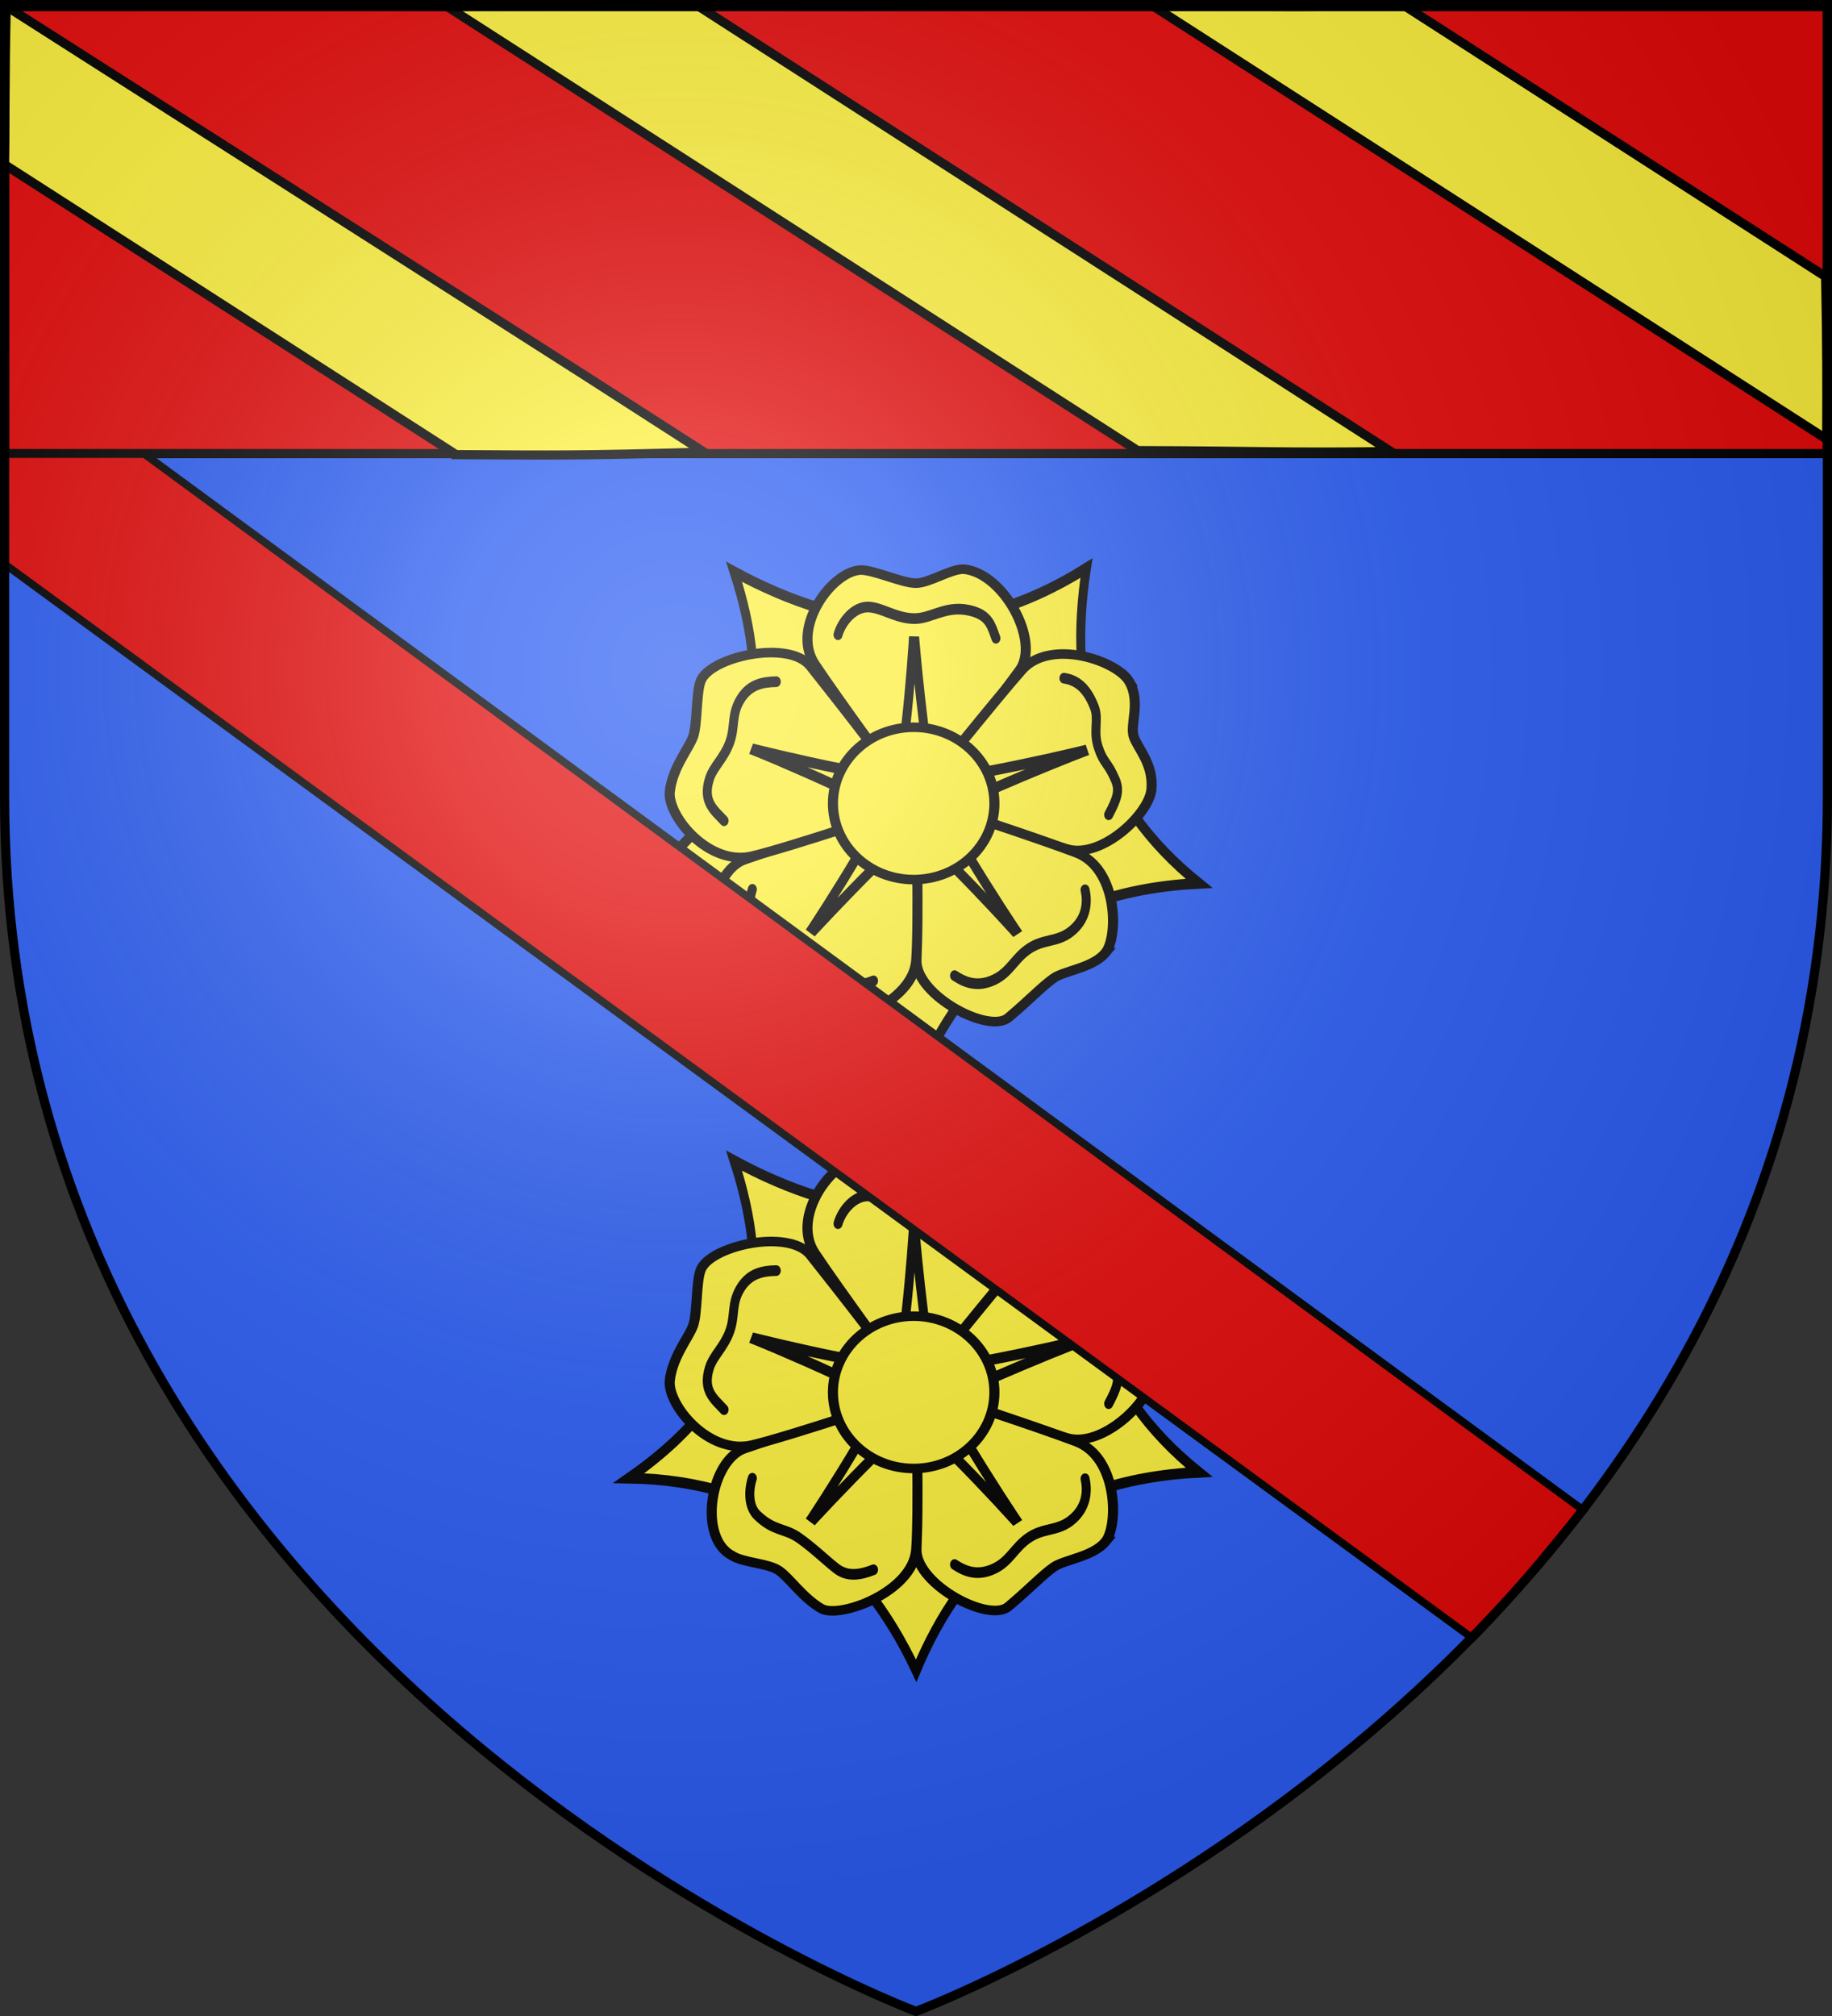 <svg xmlns="http://www.w3.org/2000/svg" xmlns:xlink="http://www.w3.org/1999/xlink" height="660" width="600" version="1.0"><rect width="100%" height="100%" fill="#333333" stroke="none"/><defs><linearGradient id="a"><stop style="stop-color:white;stop-opacity:.314" offset="0"/><stop offset=".19" style="stop-color:white;stop-opacity:.251"/><stop style="stop-color:#6b6b6b;stop-opacity:.125" offset=".6"/><stop style="stop-color:black;stop-opacity:.125" offset="1"/></linearGradient><linearGradient id="c"><stop offset="0" style="stop-color:#fd0000;stop-opacity:1"/><stop offset=".5" style="stop-color:#e77275;stop-opacity:.659"/><stop offset="1" style="stop-color:black;stop-opacity:.323"/></linearGradient><linearGradient id="b"><stop offset="0" style="stop-color:white;stop-opacity:.314"/><stop offset=".19" style="stop-color:white;stop-opacity:.251"/><stop offset=".6" style="stop-color:#6b6b6b;stop-opacity:.125"/><stop offset="1" style="stop-color:black;stop-opacity:.125"/></linearGradient><linearGradient id="d"><stop style="stop-color:#fd0000;stop-opacity:1" offset="0"/><stop offset=".5" style="stop-color:#e77275;stop-opacity:.659"/><stop offset="1" style="stop-color:black;stop-opacity:.323"/></linearGradient><linearGradient id="e"><stop offset="0" style="stop-color:white;stop-opacity:.314"/><stop style="stop-color:white;stop-opacity:.251" offset=".19"/><stop offset=".6" style="stop-color:#6b6b6b;stop-opacity:.125"/><stop offset="1" style="stop-color:black;stop-opacity:.125"/></linearGradient><radialGradient xlink:href="#a" id="g" gradientUnits="userSpaceOnUse" gradientTransform="matrix(1.353 0 0 1.349 -77.63 -85.747)" cx="221.445" cy="226.331" fx="221.445" fy="226.331" r="300"/></defs><g style="display:inline"><path style="fill:#2b5df2;fill-opacity:1;fill-rule:evenodd;stroke:none" d="M300 658.5s298.5-112.32 298.5-397.772V2.176H1.5v258.552C1.5 546.18 300 658.5 300 658.5z"/><g style="display:inline"><path style="fill:none;stroke:none" d="M0 0h600v660H0z"/></g><g style="fill:#e20909"><path d="M1.496 393.858h597.008v147.008H1.496V393.858z" style="fill:#e20909;fill-opacity:1;fill-rule:nonzero;stroke:#020000;stroke-width:3;stroke-linecap:butt;stroke-miterlimit:4;stroke-opacity:1;stroke-dasharray:none" transform="translate(.004 -392.366)"/></g><g style="fill:#fcef3c;display:inline" id="f"><g style="fill:#fcef3c"><path style="fill:#fcef3c;stroke:#000;stroke-width:15.407;stroke-linecap:round;stroke-linejoin:round;stroke-miterlimit:4;stroke-opacity:1;stroke-dasharray:none" d="M530 390c0 27.614-22.386 50-50 50s-50-22.386-50-50 22.386-50 50-50 50 22.386 50 50z" transform="matrix(.214 0 0 .203 196.302 184.146)"/><path style="fill:#fcef3c;stroke:#000;stroke-width:15.407;stroke-linecap:round;stroke-linejoin:round;stroke-miterlimit:4;stroke-opacity:1;stroke-dasharray:none" d="M775 390c0 162.924-132.076 295-295 295S185 552.924 185 390 317.076 95 480 95s295 132.076 295 295z" transform="matrix(.214 0 0 .203 196.302 184.146)"/><path style="fill:#fcef3c;fill-opacity:1;stroke:#000;stroke-width:3;stroke-linecap:round;stroke-linejoin:miter;stroke-miterlimit:4;stroke-opacity:1;stroke-dasharray:none;marker-start:none" d="M155.792 684.168c-6.396 34.543 2.78 64.949 37.452 88.58-51.035 2.205-78.474 24.071-94.121 55.763-18.62-33.433-48.802-53.436-95.623-54.116 45.508-26.74 47.203-57.36 35.024-89.21 36.958 16.934 75.486 21.144 117.268-1.017z" transform="matrix(.984 0 0 1.165 202.512 -611.06)"/><g style="fill:#fcef3c;stroke:#000;stroke-width:15.407;stroke-miterlimit:4;stroke-opacity:1;stroke-dasharray:none"><path d="M400.097-5.46c20.506 0 63.64 21.213 84.146 21.213s52.326-22.628 72.832-22.628c61.553 5.292 118.31 116.8 86.267 162.635-31.724 45.378-155.63 221.785-159.806 216.374-11.012-14.266-121.525-174.155-154.15-226.274C292.998 87.73 355.505-3.624 400.097-5.46z" style="fill:#fcef3c;fill-opacity:1;stroke:#000;stroke-width:15.407;stroke-linecap:round;stroke-linejoin:miter;stroke-miterlimit:4;stroke-opacity:1;stroke-dasharray:none" transform="matrix(.214 0 0 .203 196.302 187.722)"/><path style="fill:#fcef3c;fill-opacity:1;stroke:#000;stroke-width:15.407;stroke-linecap:round;stroke-linejoin:miter;stroke-miterlimit:4;stroke-opacity:1;stroke-dasharray:none" d="M810.791 174.165c18.44 33.172.71 69.645 7.046 89.147 6.337 19.503 30.48 44.232 27.056 84.903-3.314 39.356-75.781 112.578-129.007 96.348-53.227-16.23-241.061-66.152-237.207-71.795 10.165-14.881 128.079-169.394 167.565-216.527 44.042-52.572 146.107-15.249 164.547 17.924z" transform="matrix(.214 0 0 .203 196.302 187.722)"/><path d="M774.558 611.754c-18.889 24.312-62.455 28.773-79.045 40.826-16.59 12.053-39.8 37.65-69.664 63.944-29.864 26.294-139.603-35.016-140.62-90.93-1.008-55.36-5.178-263.671 1.38-261.749 17.294 5.07 186.54 63.808 243.568 86.797 63.608 25.64 64.38 135.369 44.38 161.112z" style="fill:#fcef3c;fill-opacity:1;stroke:#000;stroke-width:15.407;stroke-linecap:round;stroke-linejoin:miter;stroke-miterlimit:4;stroke-opacity:1;stroke-dasharray:none" transform="matrix(.214 0 0 .203 196.302 187.722)"/><path style="fill:#fcef3c;fill-opacity:1;stroke:#000;stroke-width:15.407;stroke-linecap:round;stroke-linejoin:miter;stroke-miterlimit:4;stroke-opacity:1;stroke-dasharray:none" d="M339.58 719.623c-28.08-17.066-48.333-49.289-64.923-61.342-16.59-12.053-55.633-12.45-72.223-24.504-51.88-28.502-32.566-154.05 20.297-172.296 52.338-18.065 261.776-97.935 261.974-91.104.524 18.014 4.435 192.527.194 253.868-4.73 68.418-117.237 112.444-145.318 95.378z" transform="matrix(.214 0 0 .203 196.302 187.722)"/><path d="M107.795 351.282c4.465-38.793 29.469-68.93 35.806-88.432 6.336-19.502 4.549-68.07 10.886-87.573 11.075-39.764 135.033-70.092 168.721-25.454 33.354 44.194 165.55 221.528 159.114 223.828-16.97 6.064-189.043 67.417-248.693 82.34-66.53 16.643-130.348-65.496-125.834-104.71z" style="fill:#fcef3c;fill-opacity:1;stroke:#000;stroke-width:15.407;stroke-linecap:round;stroke-linejoin:miter;stroke-miterlimit:4;stroke-opacity:1;stroke-dasharray:none" transform="matrix(.214 0 0 .203 196.302 187.722)"/></g><path style="fill:#fcef3c;fill-opacity:1;stroke:#000;stroke-width:3;stroke-linecap:round;stroke-linejoin:round;stroke-miterlimit:4;stroke-opacity:1;stroke-dasharray:none" d="M37.305 733.16c0 .695 52.78 11.126 55.397 9.561 2.399-1.564 6.324-43.808 5.67-43.808-.654 0 4.362 42.417 6.325 44.156 1.963 1.912 54.96-8.17 54.742-8.692-.218-.522-49.29 16.34-50.38 18.427-.872 2.086 26.826 38.419 27.48 38.07.654-.347-34.895-32.681-38.167-32.507-2.726 0-38.821 31.986-38.385 32.508.654.348 28.57-36.68 27.48-38.767-.872-2.086-49.29-19.817-49.726-18.948h-.436z" transform="matrix(.984 0 0 1.165 202.512 -611.06)"/><path style="fill:#fcef3c;fill-opacity:1;stroke:#000;stroke-width:17.119;stroke-linecap:butt;stroke-miterlimit:4;stroke-opacity:1;stroke-dasharray:none" d="M617 390c0 75.663-61.337 137-137 137s-137-61.337-137-137 61.337-137 137-137 137 61.337 137 137z" transform="matrix(.193 0 0 .182 206.598 192.044)"/><path d="M73.12 702.881c1.256-3.754 5.47-8.01 10.29-7.777 4.524.218 8.987 3.173 15.033 3.244 6.045.07 11.04-4.275 19.786-1.993 5.192 1.354 5.939 4.029 7.446 7.517M148.314 715.097c5.103.616 8.063 3.626 10.157 8.208 1.553 3.395-.529 6.581 1.255 11.186 1.784 4.605 3.105 4.065 5.668 9.112 1.581 3.113.621 5.37-2.194 9.873M155.342 774.566c.815 2.996.896 8.115-4.837 11.828-4.534 2.937-8.848 1.915-13.791 4.69-4.943 2.775-6.357 6.727-11.783 8.815-5.232 2.014-9.237.893-13.028-1.223M84.939 800.144c-4.42 1.472-8.67 2.082-12.397-.364-3.5-2.297-7.515-5.663-12.354-8.552-4.839-2.89-8.31-1.818-13.926-6.365-2.956-2.394-3.012-6.91-1.659-10.439M35.19 755.16c-3.124-2.896-7.291-5.223-4.87-11.76 1.284-3.465 4.812-5.72 6.765-10.282 1.952-4.561.348-7.948 3.846-12.454 2.902-3.738 7.011-4.523 11.639-4.587" style="fill:#fcef3c;stroke:#000;stroke-width:3;stroke-linecap:round;stroke-linejoin:miter;stroke-miterlimit:4;stroke-opacity:1;stroke-dasharray:none" transform="matrix(.984 0 0 1.165 202.512 -611.06)"/></g></g><use xlink:href="#f" transform="translate(0 192.8)" width="600" height="660"/><path style="fill:#e20909;fill-opacity:1;fill-rule:evenodd;stroke:#000;stroke-width:3;stroke-linecap:butt;stroke-linejoin:miter;stroke-miterlimit:4;stroke-opacity:1;stroke-dasharray:none;display:inline" d="M1.5 2.188v49.28l480.75 484.376c14.59-20.367 22.663-35.545 36.336-57.674L47.625 2.187z" transform="matrix(1 0 0 .726 -.09 147.228)"/><path style="fill:none;stroke:none" d="M0 0h600v660H0z" transform="matrix(1 0 0 .726 -.09 147.228)"/><path style="fill:#fcef3c;fill-opacity:1;stroke:#000;stroke-width:3;stroke-miterlimit:4;stroke-opacity:1;stroke-dasharray:none" d="M320.578 114.087 145.258 1.373c45.143 1.088 44.403-.29 83.34.563l116.097 74.64 110.843 71.261c-35.439.479-42.728-.205-82.968-.324zM484.992 70.989 377.384 1.807c36.54.18 43.84.688 82.32-.092l49.404 31.762 88.812 57.098c.453 24.487.416 33.347.348 53.24zM149.367 148.837 1.334 53.767c.448-9.66.108-24.303.7-51.724l189.421 120.824 39.146 25.167c-42.046 1.162-47.794.98-81.234.803z"/></g><path d="M300 658.5s298.5-112.32 298.5-397.772V2.176H1.5v258.552C1.5 546.18 300 658.5 300 658.5z" style="opacity:1;fill:url(#g);fill-opacity:1;fill-rule:evenodd;stroke:none;stroke-width:1px;stroke-linecap:butt;stroke-linejoin:miter;stroke-opacity:1"/><path d="M300 658.5S1.5 546.18 1.5 260.728V2.176h597v258.552C598.5 546.18 300 658.5 300 658.5z" style="opacity:1;fill:none;fill-opacity:1;fill-rule:evenodd;stroke:#000;stroke-width:3;stroke-linecap:butt;stroke-linejoin:miter;stroke-miterlimit:4;stroke-dasharray:none;stroke-opacity:1"/></svg>